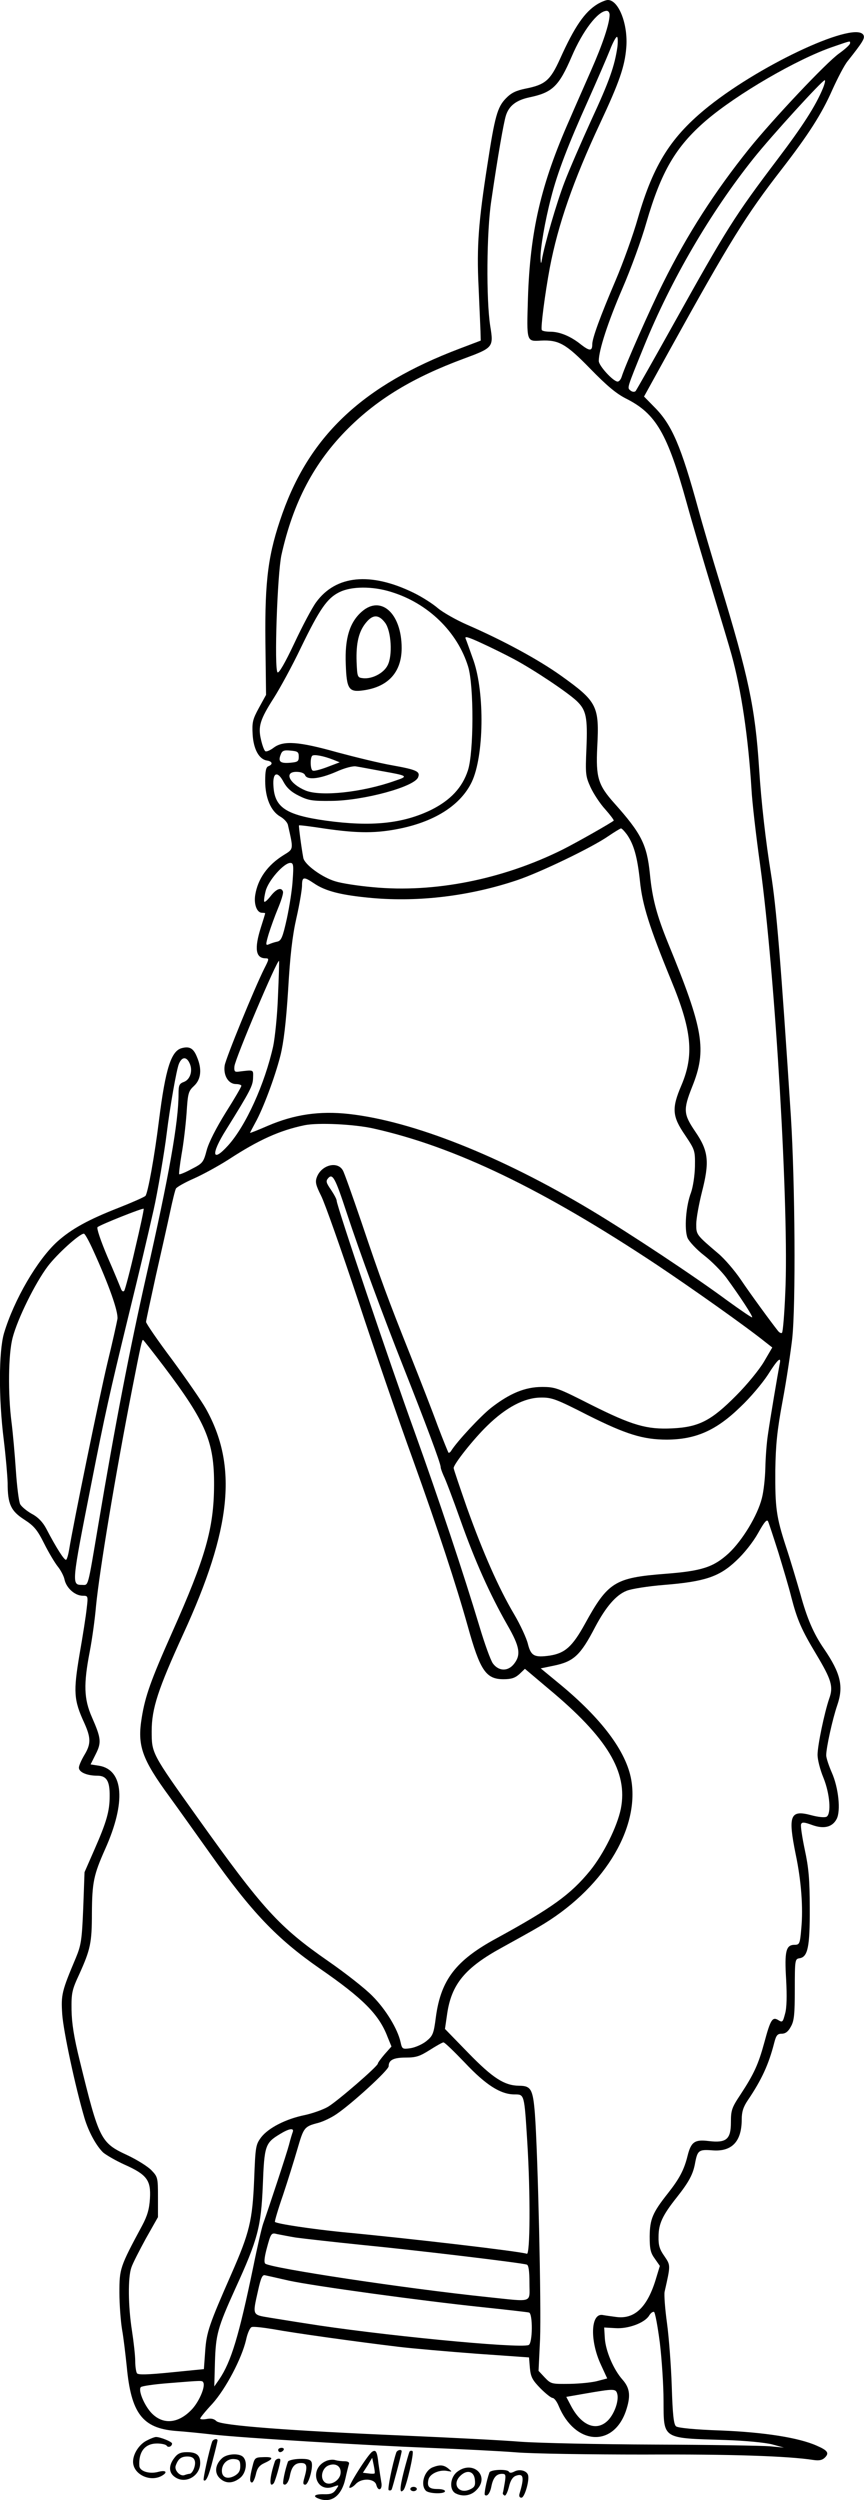 <?xml version="1.0" encoding="UTF-8"?>
<svg xmlns="http://www.w3.org/2000/svg" version="1.0" viewBox="0 0 398.872 1153.088" preserveAspectRatio="xMidYMid meet">
  <g transform="translate(-41.573,1173.996) scale(0.1,-0.1)" fill="#000000" stroke="none">
    <path d="M3174 11721 c-59 -36 -106 -104 -173 -253 -45 -99 -68 -119 -160 -137 -43 -9 -65 -19 -90 -45 -39 -40 -51 -83 -85 -305 -41 -262 -50 -378 -41 -561 4 -91 8 -184 9 -208 l1 -43 -100 -38 c-440 -167 -686 -396 -815 -758 -66 -186 -82 -305 -79 -593 l3 -245 -33 -60 c-29 -53 -32 -67 -29 -122 4 -69 30 -116 67 -121 24 -4 28 -17 6 -26 -11 -4 -15 -21 -15 -68 0 -78 26 -139 69 -164 18 -10 34 -28 36 -39 26 -115 27 -110 -20 -139 -74 -46 -119 -109 -131 -184 -7 -43 8 -82 31 -82 8 0 15 -1 15 -2 0 -2 -9 -32 -20 -66 -31 -98 -24 -142 22 -142 17 0 16 -4 -6 -47 -47 -94 -177 -412 -183 -447 -7 -46 17 -86 52 -86 14 0 25 -4 25 -8 0 -5 -32 -60 -72 -123 -44 -71 -78 -137 -88 -174 -15 -57 -19 -61 -70 -87 -29 -16 -55 -26 -57 -24 -2 2 3 44 11 92 9 49 19 134 23 189 6 93 8 102 35 127 32 30 37 77 13 133 -16 40 -34 50 -69 41 -50 -12 -76 -94 -106 -331 -21 -170 -52 -340 -63 -351 -7 -6 -61 -30 -122 -54 -141 -55 -219 -98 -284 -156 -93 -84 -201 -270 -247 -424 -24 -84 -25 -298 -1 -490 9 -74 17 -164 18 -200 0 -98 15 -129 77 -169 45 -29 60 -47 92 -111 21 -42 50 -90 63 -106 13 -16 28 -44 31 -61 9 -38 48 -73 84 -73 24 0 25 -1 18 -58 -3 -31 -18 -127 -33 -212 -29 -173 -27 -211 22 -317 31 -69 31 -97 0 -148 -13 -22 -25 -48 -25 -58 0 -21 37 -37 85 -37 43 0 58 -25 57 -95 0 -69 -15 -120 -70 -245 l-46 -105 -6 -165 c-6 -148 -10 -172 -34 -230 -65 -154 -69 -170 -63 -260 5 -76 60 -334 103 -480 19 -63 54 -127 86 -158 13 -11 57 -37 99 -56 103 -46 122 -72 117 -156 -3 -49 -12 -80 -36 -125 -103 -191 -105 -199 -105 -309 0 -55 6 -132 12 -169 7 -38 16 -116 22 -173 20 -214 72 -283 224 -296 44 -3 123 -11 175 -17 147 -16 696 -49 995 -61 149 -6 331 -15 405 -21 76 -6 335 -10 590 -10 401 2 664 -7 781 -25 26 -4 41 -1 53 11 21 21 13 33 -38 55 -83 37 -243 62 -443 70 -120 4 -198 12 -206 19 -11 8 -16 54 -20 184 -3 94 -13 226 -22 292 -9 65 -14 131 -11 145 28 124 28 121 -1 164 -22 31 -28 50 -27 90 0 59 18 98 84 181 57 72 76 108 85 160 11 57 17 62 80 57 90 -7 135 41 135 143 0 34 7 57 28 88 65 96 97 167 122 265 9 35 15 42 35 42 17 0 30 10 42 33 15 26 18 57 18 172 0 136 1 140 22 143 38 6 48 52 47 232 0 131 -5 186 -23 269 -12 57 -20 110 -17 117 4 11 14 10 50 -3 54 -20 94 -11 114 27 20 37 9 144 -22 214 -14 32 -26 68 -26 80 0 35 29 167 51 231 30 87 16 147 -61 260 -49 71 -79 142 -109 252 -17 59 -46 157 -66 217 -46 141 -51 181 -50 356 2 116 8 181 34 320 18 96 37 225 44 285 17 157 13 720 -6 1025 -47 722 -67 965 -92 1120 -24 148 -45 330 -55 489 -18 277 -49 422 -180 851 -38 124 -83 277 -100 340 -80 292 -122 391 -203 472 l-48 49 117 212 c282 509 353 623 519 837 123 159 184 254 233 365 25 55 56 115 71 133 69 87 79 104 74 118 -28 73 -461 -124 -715 -326 -174 -139 -255 -267 -327 -515 -22 -78 -69 -208 -104 -290 -70 -164 -107 -265 -107 -293 0 -32 -12 -32 -51 -2 -48 39 -99 60 -143 60 -19 0 -37 3 -39 8 -6 9 15 169 37 287 38 199 108 401 232 666 89 190 114 262 121 349 9 107 -35 220 -85 220 -9 0 -31 -9 -48 -19z m56 -49 c0 -40 -32 -136 -86 -258 -31 -71 -76 -172 -99 -226 -132 -298 -182 -514 -192 -824 -6 -201 -7 -199 59 -195 83 4 116 -14 228 -129 77 -79 121 -116 167 -139 137 -69 190 -160 279 -481 25 -91 79 -273 119 -405 40 -132 80 -265 88 -295 45 -163 77 -378 92 -620 3 -58 21 -215 40 -350 70 -511 134 -1599 116 -1973 -4 -98 -11 -180 -15 -184 -3 -4 -12 0 -19 9 -31 39 -127 170 -172 237 -28 41 -74 95 -104 120 -101 86 -101 86 -101 135 0 25 12 91 26 147 36 140 31 190 -30 279 -55 81 -57 101 -15 207 69 171 53 264 -111 663 -52 128 -73 205 -84 320 -14 135 -39 185 -164 325 -75 84 -86 119 -79 260 10 189 0 209 -168 329 -104 74 -266 162 -434 235 -50 22 -110 56 -134 76 -23 20 -73 52 -112 71 -199 97 -359 81 -450 -44 -19 -26 -64 -111 -101 -190 -43 -91 -71 -139 -77 -133 -16 16 -1 453 18 541 54 243 151 428 309 585 137 136 299 234 531 320 138 51 140 53 124 151 -19 121 -17 436 5 579 30 206 57 359 67 391 14 46 48 72 109 85 106 22 136 51 195 188 51 119 121 211 162 211 7 0 13 -8 13 -18z m36 -149 c-13 -88 -37 -157 -121 -338 -45 -99 -101 -227 -123 -285 -36 -93 -93 -289 -105 -360 -3 -19 -5 -17 -6 10 -1 43 20 168 49 279 29 114 79 244 170 446 42 94 87 198 101 233 13 34 28 62 33 62 4 0 5 -21 2 -47z m1074 17 c0 -6 -23 -27 -51 -47 -59 -42 -305 -303 -414 -438 -159 -198 -286 -395 -398 -620 -60 -120 -175 -380 -191 -432 -4 -13 -12 -23 -19 -23 -20 0 -87 73 -87 95 0 50 43 181 109 334 39 90 89 227 111 305 68 234 135 349 274 469 142 122 422 285 587 341 87 30 79 28 79 16z m-125 -207 c-34 -82 -94 -175 -210 -328 -199 -263 -234 -319 -480 -760 -92 -165 -171 -304 -175 -309 -6 -5 -15 -4 -24 3 -15 13 -18 5 63 204 125 307 307 618 506 867 84 105 316 359 328 360 4 0 0 -17 -8 -37z m-1994 -2323 c171 -52 307 -185 356 -345 27 -89 26 -395 -1 -478 -26 -80 -81 -138 -169 -182 -131 -64 -277 -79 -487 -50 -185 26 -237 61 -242 161 -4 62 19 70 47 17 14 -26 35 -46 70 -63 44 -22 62 -25 150 -24 148 1 385 65 401 109 11 27 -8 35 -119 55 -58 10 -172 38 -254 60 -178 50 -248 55 -293 22 -17 -13 -34 -20 -39 -17 -5 2 -14 26 -20 52 -15 62 -5 94 59 194 28 44 85 148 125 232 87 179 121 228 178 256 55 27 152 28 238 1z m569 -311 c93 -50 244 -151 288 -192 44 -42 51 -75 45 -220 -5 -117 -4 -127 19 -178 14 -30 44 -76 68 -102 23 -26 41 -50 39 -52 -11 -10 -171 -101 -237 -134 -276 -137 -591 -200 -874 -173 -68 6 -146 18 -174 27 -61 18 -142 77 -148 108 -9 48 -22 148 -20 150 2 2 56 -5 121 -15 153 -22 237 -22 348 1 163 34 279 110 329 215 56 119 60 408 8 559 -16 45 -32 90 -36 100 -7 14 7 11 70 -18 44 -20 113 -54 154 -76z m-995 -449 c0 -22 -5 -25 -39 -28 -46 -4 -57 5 -45 36 7 20 15 23 46 20 33 -3 38 -6 38 -28z m159 -14 l30 -12 -58 -22 c-32 -12 -62 -20 -67 -16 -11 6 -12 58 -2 68 8 8 54 -1 97 -18z m221 -52 c125 -22 128 -24 65 -45 -152 -54 -344 -74 -414 -45 -74 31 -101 86 -42 86 21 0 36 -6 40 -15 9 -24 67 -18 143 15 40 18 78 28 93 25 14 -2 66 -12 115 -21z m1135 -293 c32 -46 48 -103 60 -214 11 -111 44 -214 144 -458 96 -232 107 -345 47 -486 -45 -105 -42 -142 17 -228 46 -69 47 -71 46 -145 -1 -43 -9 -94 -18 -120 -24 -62 -32 -171 -16 -210 7 -16 41 -53 76 -80 35 -27 80 -73 102 -102 65 -89 124 -179 120 -184 -2 -2 -53 33 -114 77 -150 111 -449 309 -629 417 -417 250 -823 411 -1118 444 -136 15 -253 -2 -376 -55 -44 -19 -81 -34 -81 -32 0 1 11 22 24 46 36 64 91 211 116 309 15 60 26 149 36 305 9 159 20 251 38 330 14 61 25 127 26 148 0 44 7 45 55 13 54 -37 127 -55 269 -68 217 -19 450 9 668 82 105 35 347 151 423 204 28 19 53 34 57 35 4 1 16 -12 28 -28z m-1543 -208 c-2 -43 -15 -124 -27 -180 -19 -86 -26 -102 -44 -106 -11 -2 -29 -8 -38 -12 -16 -7 -17 -4 -2 47 9 29 28 82 43 118 15 36 26 71 23 78 -7 21 -30 13 -56 -20 -14 -18 -27 -30 -30 -27 -3 2 0 25 6 49 12 48 84 130 114 130 14 0 16 -10 11 -77z m-68 -538 c-3 -88 -14 -191 -22 -230 -39 -175 -126 -367 -208 -458 -75 -83 -81 -41 -9 73 112 180 123 202 124 238 1 40 6 38 -69 29 -16 -2 -19 3 -17 25 4 37 199 497 206 486 1 -2 -1 -75 -5 -163z m-408 -309 c16 -34 3 -75 -26 -86 -22 -8 -25 -16 -25 -55 0 -131 -44 -378 -149 -840 -76 -336 -144 -687 -221 -1145 -51 -302 -45 -280 -76 -280 -48 0 -48 5 42 460 65 331 87 428 169 765 61 249 88 364 120 505 18 79 51 274 60 350 15 122 46 300 57 324 14 33 35 33 49 2z m849 -301 c376 -84 781 -279 1310 -630 163 -109 408 -282 499 -355 l32 -25 -38 -65 c-21 -36 -78 -106 -128 -156 -115 -116 -172 -146 -295 -152 -119 -6 -186 14 -376 109 -152 77 -164 82 -226 82 -79 0 -150 -30 -236 -97 -49 -39 -156 -154 -183 -197 -4 -7 -10 -11 -13 -9 -2 3 -25 59 -50 125 -24 66 -81 212 -126 325 -105 263 -136 347 -226 614 -41 120 -79 227 -85 237 -24 45 -98 27 -120 -29 -9 -23 -6 -37 19 -87 17 -33 93 -249 170 -480 76 -231 191 -564 255 -740 113 -314 199 -576 252 -765 57 -205 84 -245 165 -245 37 0 54 6 74 24 l25 24 109 -92 c272 -226 367 -384 334 -553 -17 -83 -79 -208 -142 -286 -90 -110 -176 -172 -434 -313 -186 -101 -255 -191 -278 -362 -10 -78 -14 -87 -45 -112 -19 -15 -52 -29 -73 -32 -36 -5 -38 -4 -45 28 -13 60 -68 151 -130 213 -33 34 -125 106 -203 160 -229 159 -302 239 -606 665 -210 294 -210 294 -210 396 0 105 29 193 146 449 223 485 252 775 104 1039 -19 34 -89 135 -155 225 -67 89 -121 168 -121 175 0 6 21 102 45 212 25 110 55 243 66 295 11 52 23 101 27 108 4 7 41 28 82 46 41 18 114 58 161 88 138 90 235 134 350 158 62 13 230 5 319 -15z m-125 -385 c64 -194 166 -470 265 -720 99 -250 170 -439 170 -456 0 -7 7 -25 14 -41 8 -15 43 -107 77 -203 67 -189 136 -343 217 -485 57 -99 64 -137 31 -179 -28 -36 -71 -35 -98 2 -11 16 -38 91 -61 168 -74 246 -188 588 -301 902 -111 306 -359 1041 -359 1064 0 7 -12 29 -26 50 -22 32 -25 40 -14 53 21 25 33 3 85 -155z m-976 -172 c-23 -101 -46 -187 -50 -192 -5 -5 -11 -1 -15 10 -4 10 -31 77 -62 147 -31 73 -51 132 -46 137 12 11 208 89 213 85 2 -2 -16 -86 -40 -187z m-193 -5 c73 -160 116 -282 112 -316 -3 -17 -23 -108 -46 -202 -36 -150 -159 -749 -177 -862 -4 -24 -10 -45 -14 -47 -7 -5 -44 52 -92 144 -16 30 -38 53 -67 68 -23 13 -47 33 -53 44 -6 11 -15 81 -20 156 -5 75 -14 175 -20 222 -17 132 -15 314 5 390 23 88 104 252 162 329 43 57 147 151 167 151 5 0 24 -35 43 -77z m326 -535 c195 -258 233 -348 232 -548 -1 -199 -39 -333 -194 -680 -98 -220 -124 -293 -140 -393 -21 -128 0 -189 129 -365 43 -59 126 -176 186 -260 192 -271 308 -393 505 -530 203 -140 276 -214 315 -317 l18 -44 -32 -36 c-17 -20 -31 -39 -31 -43 0 -12 -186 -173 -230 -199 -22 -13 -70 -30 -106 -38 -89 -18 -168 -59 -202 -102 -26 -35 -27 -42 -33 -197 -8 -188 -21 -243 -105 -434 -102 -232 -115 -268 -121 -356 l-6 -83 -151 -15 c-110 -11 -153 -12 -158 -4 -4 6 -8 31 -8 56 0 25 -7 88 -15 140 -18 115 -19 245 -3 291 6 19 37 79 67 134 l56 99 0 93 c0 88 -1 93 -30 123 -16 17 -67 49 -112 70 -123 57 -130 72 -219 435 -27 109 -37 173 -38 235 -1 78 2 92 36 165 51 113 58 144 58 280 1 143 8 177 61 296 97 216 86 366 -28 385 l-39 6 23 46 c28 55 26 74 -17 172 -37 84 -39 152 -10 302 11 57 24 151 29 210 16 163 89 603 167 1002 40 204 45 226 50 226 2 0 45 -55 96 -122z m2843 10 c-8 -41 -44 -253 -54 -324 -6 -38 -11 -107 -12 -154 -1 -47 -8 -110 -16 -140 -20 -80 -90 -195 -153 -254 -71 -65 -125 -82 -295 -95 -231 -18 -263 -38 -369 -231 -58 -105 -92 -135 -162 -146 -71 -10 -87 -2 -101 53 -6 26 -35 89 -64 138 -71 120 -143 283 -218 492 -33 95 -61 177 -61 182 0 18 92 134 155 195 87 85 171 129 246 130 52 1 71 -6 220 -82 174 -87 253 -112 364 -112 133 1 227 42 339 151 45 42 101 109 126 147 46 73 64 89 55 50z m-6 -868 c21 -69 49 -162 60 -207 27 -104 47 -150 115 -263 70 -117 80 -149 60 -204 -22 -64 -54 -216 -54 -260 0 -22 12 -69 27 -105 30 -74 37 -166 15 -180 -8 -5 -39 -2 -72 7 -97 26 -107 -2 -71 -180 26 -123 35 -248 26 -342 -6 -71 -8 -76 -31 -76 -40 0 -47 -30 -39 -160 4 -76 3 -131 -5 -158 -10 -38 -12 -41 -30 -30 -28 18 -37 4 -65 -100 -28 -103 -48 -147 -111 -243 -40 -60 -44 -72 -44 -128 0 -78 -21 -96 -103 -86 -64 8 -81 -4 -97 -68 -16 -65 -38 -106 -90 -172 -72 -91 -84 -120 -85 -200 0 -58 4 -76 24 -103 l23 -33 -21 -69 c-40 -126 -99 -179 -184 -166 -23 3 -51 7 -61 9 -54 6 -57 -121 -6 -230 l29 -63 -42 -11 c-23 -7 -81 -13 -129 -14 -86 -1 -88 -1 -117 29 l-29 31 7 146 c6 148 -10 859 -24 1042 -9 111 -18 127 -73 127 -68 1 -121 35 -234 151 l-108 111 10 69 c20 138 83 214 256 308 54 30 129 71 166 93 292 169 468 448 428 679 -23 131 -137 283 -333 444 l-85 70 58 12 c94 19 125 47 194 180 49 92 96 147 145 166 22 9 99 21 173 27 186 15 254 37 332 111 36 33 78 86 101 127 30 54 42 67 47 54 4 -9 25 -73 47 -142z m-1447 -2354 c97 -103 165 -146 229 -146 46 0 45 3 59 -220 15 -242 13 -521 -2 -515 -32 11 -524 69 -853 100 -139 14 -301 38 -310 47 -2 2 14 57 37 123 22 66 52 162 67 214 29 99 31 103 97 120 22 6 60 24 83 40 70 47 241 203 241 221 0 29 23 40 80 40 47 0 64 6 110 35 30 19 58 35 63 35 6 0 50 -43 99 -94z m-795 -320 c-3 -8 -11 -34 -17 -58 -10 -39 -92 -287 -119 -363 -6 -16 -27 -106 -46 -200 -66 -318 -102 -438 -157 -519 l-23 -33 3 111 c4 129 12 159 94 340 104 227 119 285 127 476 7 184 11 196 79 237 42 26 67 30 59 9z m13 -486 c36 -5 178 -21 315 -35 255 -25 730 -82 753 -90 8 -3 12 -29 12 -85 0 -94 21 -87 -191 -65 -383 40 -991 132 -1028 154 -7 5 -5 27 5 66 20 75 22 78 48 71 11 -2 50 -10 86 -16z m-30 -199 c116 -25 612 -93 890 -122 113 -12 211 -23 218 -25 18 -5 17 -143 -2 -150 -45 -17 -704 47 -1036 101 -47 7 -118 19 -157 25 -84 14 -82 9 -56 125 13 59 20 74 32 71 9 -2 59 -13 111 -25z m1712 -287 c9 -76 17 -196 17 -266 1 -180 -9 -173 286 -182 94 -3 183 -12 215 -20 l55 -15 -65 6 c-36 3 -274 7 -530 8 -256 1 -535 7 -620 13 -85 7 -324 19 -530 28 -543 23 -855 47 -875 67 -11 11 -25 14 -45 10 -17 -3 -30 -2 -30 2 0 4 25 35 56 68 62 69 136 209 156 296 6 29 18 56 26 58 7 3 52 -2 100 -10 92 -17 377 -57 577 -81 66 -8 229 -22 361 -32 l242 -17 4 -49 c4 -42 12 -56 49 -94 24 -24 49 -44 56 -44 7 0 20 -17 28 -37 75 -180 251 -193 310 -24 23 68 20 105 -15 145 -42 47 -78 132 -82 191 l-3 50 52 -3 c59 -4 134 24 155 57 7 12 17 20 23 18 5 -2 17 -66 27 -143z m-2108 -182 c11 -18 -17 -85 -50 -122 -64 -70 -139 -76 -193 -15 -32 37 -58 102 -45 115 5 5 61 13 124 18 163 13 158 13 164 4z m1911 -52 c9 -30 -11 -90 -41 -122 -53 -55 -124 -27 -173 67 l-21 40 92 16 c128 22 136 22 143 -1z M2086 8919 c-56 -49 -79 -123 -74 -243 4 -115 14 -130 82 -120 114 16 176 84 176 195 0 159 -95 246 -184 168z m108 -52 c28 -38 35 -151 11 -196 -18 -36 -72 -64 -114 -59 -25 3 -26 5 -29 75 -3 87 10 142 45 183 31 37 58 36 87 -3z M1094 484 c-35 -17 -64 -61 -64 -98 0 -57 76 -95 131 -66 31 17 22 29 -15 19 -41 -11 -86 3 -87 28 -4 65 26 103 82 103 21 0 41 -5 44 -10 7 -11 25 -4 25 10 0 8 -54 30 -74 30 -6 0 -25 -7 -42 -16z M1395 478 c-14 -41 -43 -173 -39 -177 10 -11 24 19 43 96 12 45 21 84 21 87 0 11 -21 6 -25 -6z M1700 440 c0 -5 4 -10 9 -10 6 0 13 5 16 10 3 6 -1 10 -9 10 -9 0 -16 -4 -16 -10z M2134 432 c-20 -13 -114 -161 -105 -166 4 -3 18 5 29 17 27 29 87 26 95 -4 9 -34 30 -22 23 13 -3 18 -9 56 -13 85 -6 56 -12 66 -29 55z m11 -100 c-2 -2 -15 -2 -29 0 l-25 3 22 34 21 35 7 -34 c4 -19 6 -36 4 -38z M2245 428 c-18 -54 -41 -169 -35 -173 5 -3 11 -2 14 3 4 8 46 165 46 176 0 11 -21 6 -25 -6z M2306 432 c-2 -4 -14 -45 -26 -91 -20 -79 -20 -106 -1 -85 13 15 50 174 41 179 -5 3 -11 2 -14 -3z M1221 404 c-28 -36 -27 -70 4 -90 48 -32 115 6 115 66 0 36 -17 50 -61 50 -29 0 -43 -6 -58 -26z m94 -14 c6 -20 -10 -60 -25 -60 -4 0 -15 -3 -23 -6 -20 -7 -48 23 -40 44 11 31 25 42 54 42 19 0 30 -6 34 -20z M1442 403 c-32 -28 -38 -67 -13 -92 27 -27 61 -27 95 0 28 22 36 75 14 97 -18 18 -73 15 -96 -5z m83 -38 c0 -21 -7 -33 -26 -44 -33 -18 -59 -8 -59 23 0 33 27 58 59 54 21 -2 26 -8 26 -33z M1581 363 c-13 -51 -14 -73 -2 -73 5 0 13 17 18 38 6 28 16 41 40 52 44 20 41 29 -6 27 -38 -1 -40 -3 -50 -44z M1685 388 c-25 -74 -28 -126 -6 -102 7 8 31 91 31 108 0 11 -21 6 -25 -6z M1745 386 c-14 -40 -26 -99 -21 -103 10 -10 24 7 30 38 8 42 23 59 52 59 27 0 30 -15 15 -68 -7 -24 -7 -32 4 -32 15 0 38 81 29 104 -5 12 -19 16 -56 15 -27 -1 -51 -7 -53 -13z M1923 390 c-83 -34 -50 -151 33 -119 26 9 26 9 11 -13 -12 -18 -24 -23 -56 -22 -42 1 -54 -9 -25 -20 59 -23 106 11 124 91 7 32 15 63 17 69 2 7 -5 12 -19 12 -13 0 -32 2 -43 5 -11 4 -30 2 -42 -3z m65 -58 c-4 -36 -53 -61 -75 -39 -21 21 -9 65 20 76 33 13 59 -5 55 -37z M2413 360 c-39 -16 -58 -81 -31 -108 14 -14 88 -16 88 -2 0 6 -15 10 -34 10 -40 0 -50 11 -42 45 7 26 52 46 88 38 22 -4 22 -4 4 11 -22 18 -40 19 -73 6z M2526 339 c-33 -26 -37 -83 -7 -99 33 -17 71 -11 96 15 65 64 -16 141 -89 84z m82 -36 c3 -27 -1 -35 -23 -45 -50 -23 -84 23 -45 62 31 31 64 23 68 -17z M2675 336 c-14 -40 -25 -99 -21 -103 10 -10 24 7 30 38 8 41 23 59 49 59 17 0 19 -4 13 -41 -4 -22 -7 -43 -9 -47 -1 -4 2 -9 8 -12 5 -3 14 15 20 39 7 30 17 46 32 52 36 13 40 -7 17 -83 -3 -11 0 -18 9 -18 15 0 39 84 30 106 -7 19 -39 27 -62 15 -13 -7 -22 -8 -26 -1 -8 13 -86 10 -90 -4z M2310 260 c0 -5 7 -10 15 -10 8 0 15 5 15 10 0 6 -7 10 -15 10 -8 0 -15 -4 -15 -10z"></path>
  </g>
</svg>
